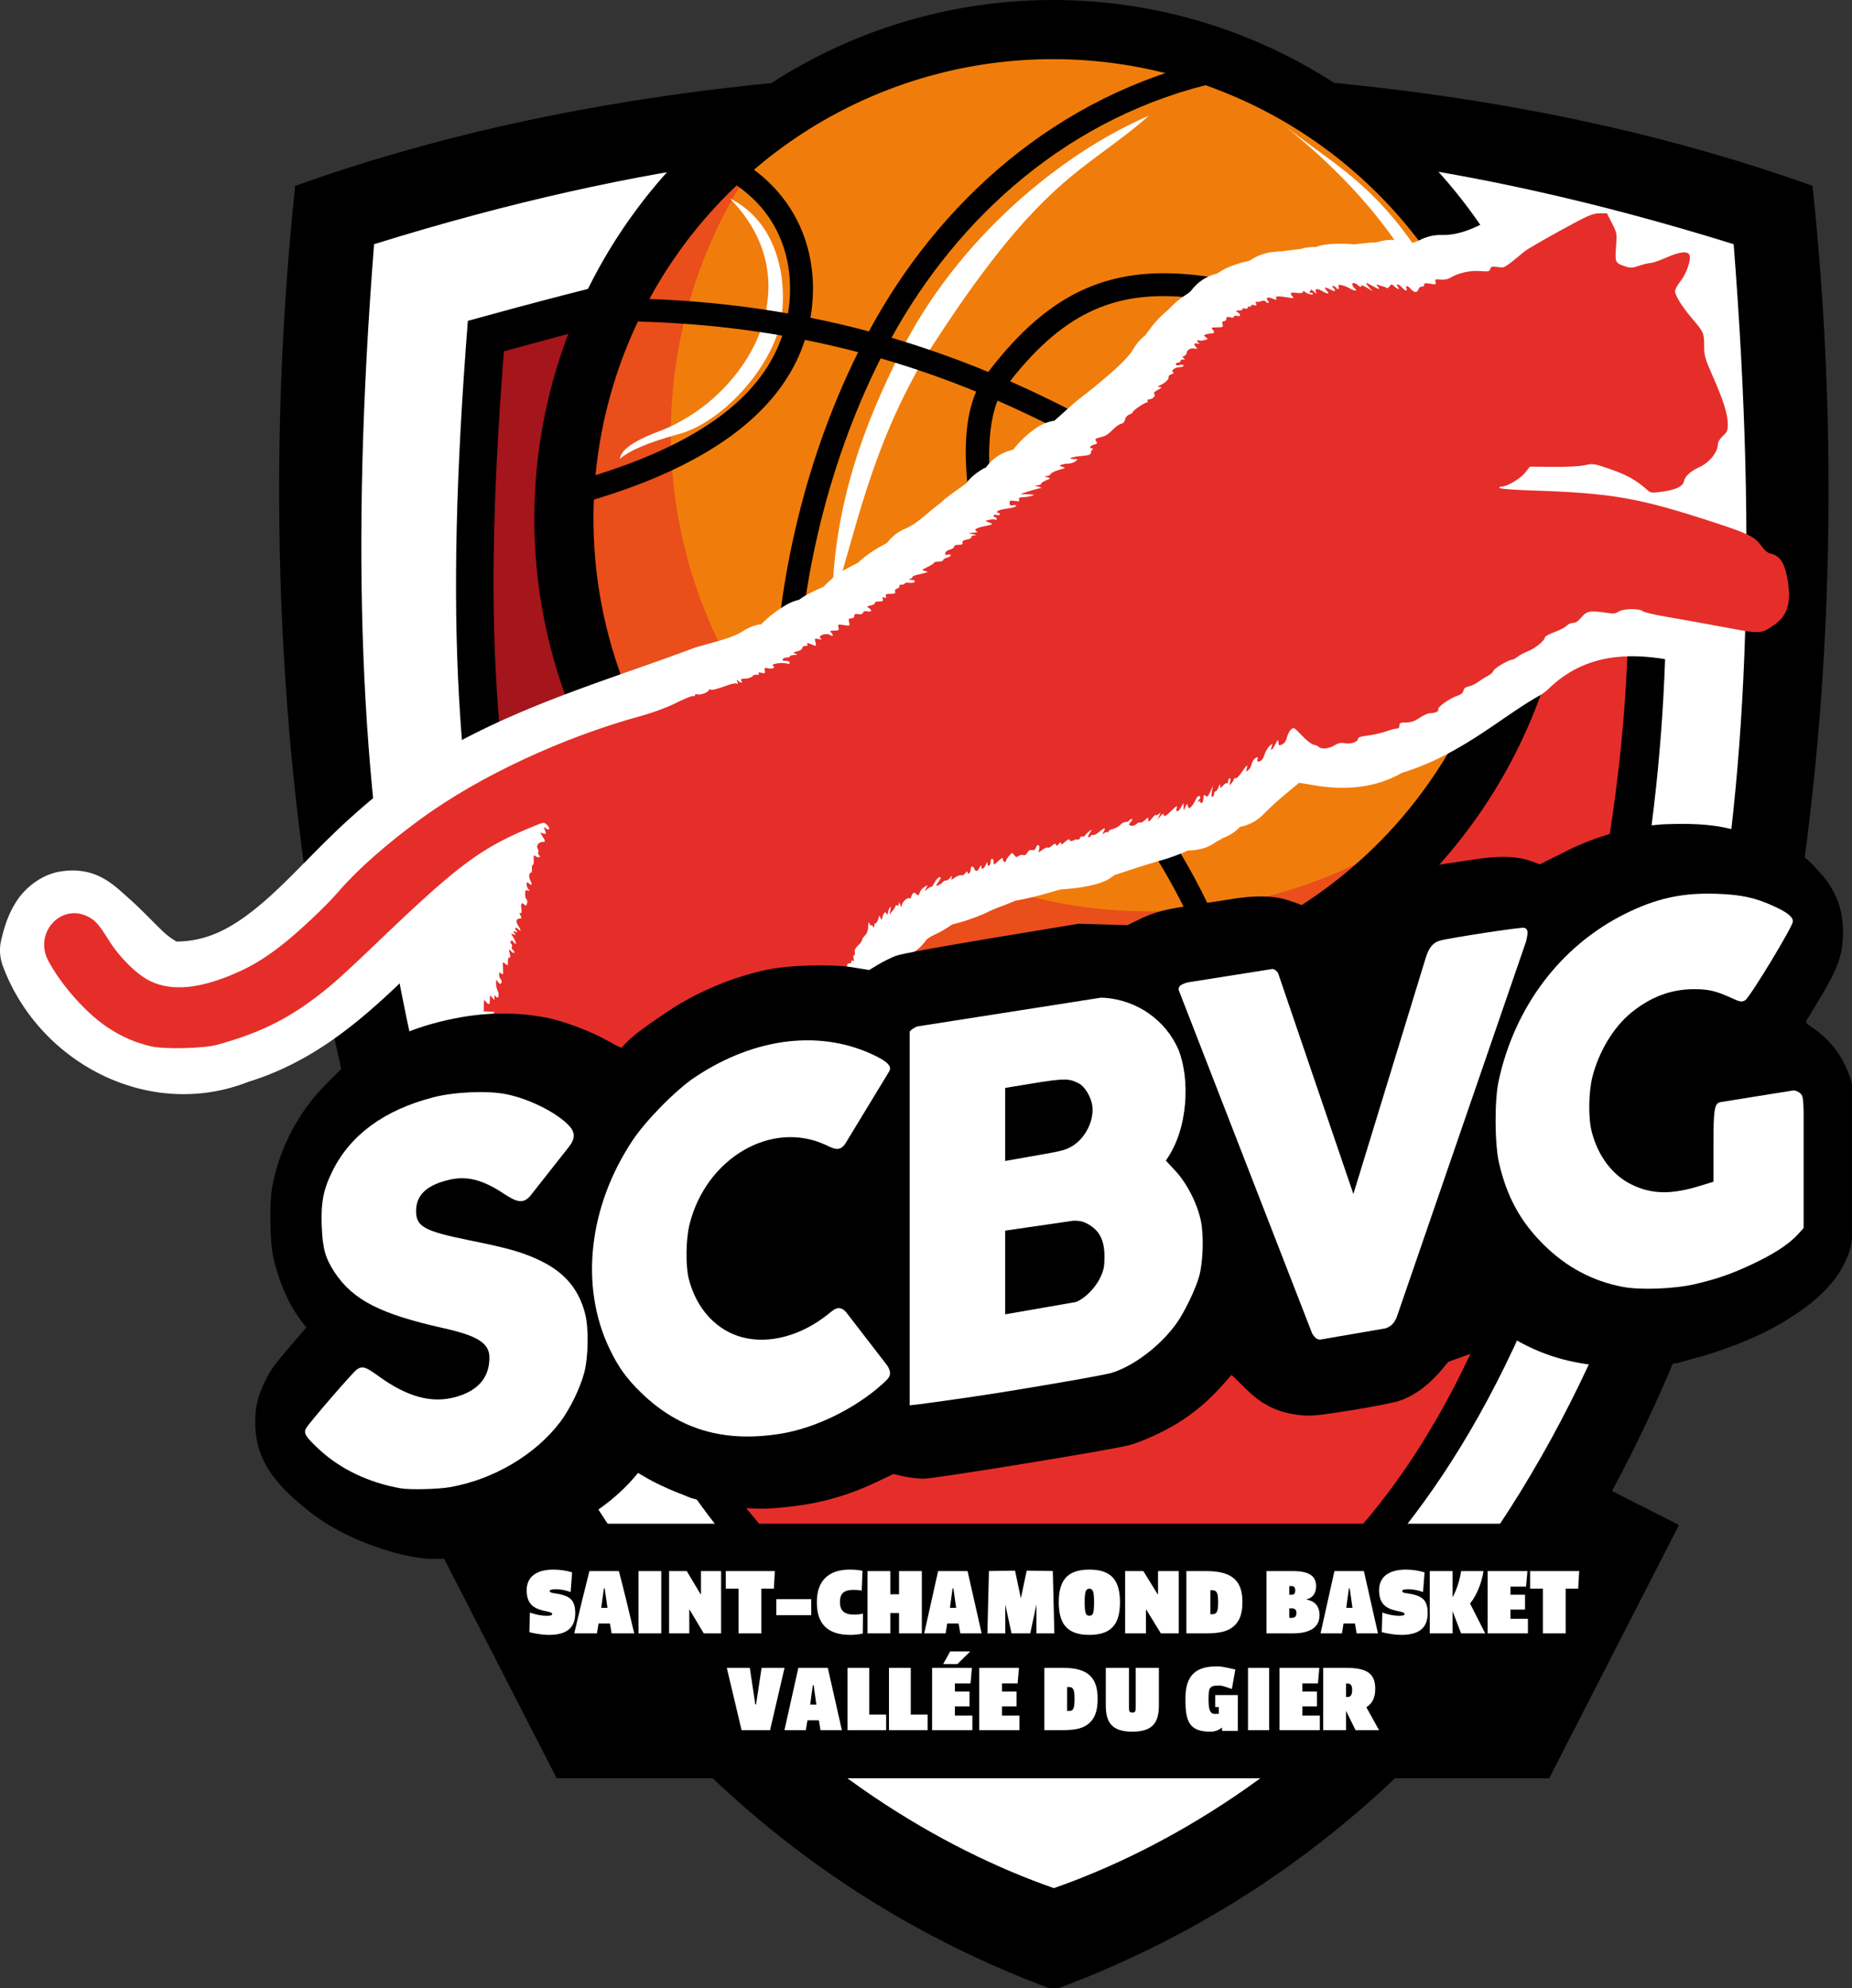 <?xml version="1.0" encoding="UTF-8" standalone="no"?> <svg xmlns:dc="http://purl.org/dc/elements/1.1/" xmlns:cc="http://creativecommons.org/ns#" xmlns:rdf="http://www.w3.org/1999/02/22-rdf-syntax-ns#" xmlns:svg="http://www.w3.org/2000/svg" xmlns="http://www.w3.org/2000/svg" xmlns:sodipodi="http://sodipodi.sourceforge.net/DTD/sodipodi-0.dtd" xmlns:inkscape="http://www.inkscape.org/namespaces/inkscape" width="745.375" height="800" viewBox="0 0 197.214 211.667" version="1.1" id="svg8" inkscape:version="1.0.1 (c497b03c, 2020-09-10)" sodipodi:docname="Logo Saint-Chamond Basket Vallée du Gier - 2017.svg"><rect x="0" y="0" width="197.214" height="211.667" fill="#333333" stroke="none"/><defs id="defs2"></defs><g inkscape:label="Calque 1" inkscape:groupmode="layer" id="layer1" transform="translate(488.998,626.245)"><g id="g1086" transform="matrix(1.024,0,0,1.024,-150.675,15.312)"><path id="path950" style="fill:#000000;stroke:none;stroke-width:0.079;stroke-linecap:butt;stroke-linejoin:miter;stroke-miterlimit:4;stroke-dasharray:none;stroke-opacity:1" d="m -220.801,-619.232 c -20.657,-0.045 -50.27,1.759 -78.898,12.04 -3.464,32.701 -1.084,62.153 3.052,83.572 11.646,60.307 41.376,91.304 75.846,103.99 34.47,-12.686 64.2,-43.682 75.846,-103.99 4.136,-21.419 6.515,-50.871 3.051,-83.572 -28.628,-10.281 -58.241,-12.085 -78.898,-12.04 z"></path><path id="path948" style="fill:#ffffff;stroke:none;stroke-width:0.079;stroke-linecap:butt;stroke-linejoin:miter;stroke-miterlimit:4;stroke-dasharray:none;stroke-opacity:1" d="m -220.801,-611.823 c -20.657,-0.045 -41.932,1.746 -70.693,10.691 -2.528,32.3 -1.351,56.094 2.785,77.513 11.646,60.307 44.589,85.256 67.908,93.406 23.319,-8.15 56.263,-33.099 67.909,-93.406 4.136,-21.419 5.313,-45.213 2.784,-77.513 -28.761,-8.945 -50.036,-10.736 -70.693,-10.691 z"></path><path id="path1070" style="fill:#e52e2a;fill-opacity:1;stroke:none;stroke-width:0.082;stroke-linecap:butt;stroke-linejoin:miter;stroke-miterlimit:4;stroke-dasharray:none;stroke-opacity:1" d="m -220.801,-601.051 c -21.332,-0.047 -30.329,0.682 -59.754,8.815 -2.611,33.355 -0.336,46.352 3.936,68.47 12.026,62.278 37.257,70.29 55.819,78.017 18.561,-7.726 43.793,-15.739 55.819,-78.017 4.271,-22.119 6.546,-35.115 3.936,-68.47 -29.425,-8.133 -38.423,-8.862 -59.755,-8.815 z"></path><path id="path1076" style="fill:#a4151c;fill-opacity:1;stroke:none;stroke-width:0.31;stroke-linecap:butt;stroke-linejoin:miter;stroke-miterlimit:4;stroke-dasharray:none;stroke-opacity:1" d="m 1829.314,107.385 c -80.623,-0.176 -114.632,2.58 -225.844,33.318 -9.868,126.067 -1.269,175.187 14.875,258.785 0.091,0.473 0.192,0.909 0.283,1.381 h 210.686 z" transform="matrix(0.265,0,0,0.265,-704.807,-629.463)"></path><path id="path952" style="fill:#000000;stroke:none;stroke-width:0.3;stroke-linecap:butt;stroke-linejoin:miter;stroke-miterlimit:4;stroke-dasharray:none;stroke-opacity:1" d="m 1829.314,100.67 c -78.072,-0.17 -125.146,6.539 -232.84,36.305 -9.555,122.078 -3.754,182.11 11.879,263.062 44.016,227.932 153.028,278.754 220.961,307.031 67.933,-28.278 176.945,-79.099 220.961,-307.031 15.633,-80.953 21.436,-140.984 11.881,-263.062 -107.694,-29.766 -154.769,-36.475 -232.842,-36.305 z m 0,16 c 78.072,-0.17 111.005,2.498 218.699,32.264 9.555,122.078 1.228,169.645 -14.404,250.598 -44.016,227.932 -136.362,257.26 -204.295,285.537 -67.933,-28.278 -160.277,-57.605 -204.293,-285.537 -15.633,-80.953 -23.96,-128.519 -14.404,-250.598 107.694,-29.766 140.625,-32.434 218.697,-32.264 z" transform="matrix(0.265,0,0,0.265,-704.807,-629.463)"></path></g><g id="g1566"><circle style="fill:#f07d0b;fill-opacity:1;stroke:none;stroke-width:0.099;stroke-linecap:round;stroke-linejoin:round;stroke-miterlimit:4;stroke-dasharray:none" id="circle1025" cx="-376.875" cy="-571.022" r="50.861"></circle><path id="circle1032" style="fill:#e94e1b;fill-opacity:1;stroke:none;stroke-width:0.099;stroke-linecap:round;stroke-linejoin:round;stroke-miterlimit:4;stroke-dasharray:none" d="m -405.301,-613.199 a 50.861,50.861 0 0 0 -22.435,42.176 50.861,50.861 0 0 0 50.861,50.861 50.861,50.861 0 0 0 38.601,-17.743 50.861,50.861 0 0 1 -28.426,8.686 50.861,50.861 0 0 1 -50.862,-50.861 50.861,50.861 0 0 1 12.261,-33.119 z"></path><g id="g1048" transform="matrix(1.024,0,0,1.024,39.131,15.312)"><path style="fill:#ffffff;stroke:none;stroke-width:0.079;stroke-linecap:butt;stroke-linejoin:miter;stroke-miterlimit:4;stroke-dasharray:none;stroke-opacity:1" d="m -439.846,-605.887 c 4.497,4.624 4.501,9.47 3.385,13.144 -1.315,4.327 -5.339,9.029 -10.783,11.074 -1.587,0.596 -3.954,1.65 -4.035,2.855 1.016,-0.902 3.08,-1.728 5.859,-2.504 4.673,-1.125 9.798,-6.882 10.815,-11.596 0.754,-3.497 0.213,-10.267 -5.239,-12.973 z" id="path1037" sodipodi:nodetypes="cssccsc"></path><path style="fill:#ffffff;stroke:none;stroke-width:0.079;stroke-linecap:butt;stroke-linejoin:miter;stroke-miterlimit:4;stroke-dasharray:none;stroke-opacity:1" d="m -396.284,-614.486 c -9.013,3.871 -19.913,12.72 -25.912,24.771 -3.336,6.7 -6.935,15.31 -7.019,26.209 2.575,-8.279 4.026,-16.136 9.406,-25.466 12.309,-19.451 16.797,-19.551 23.525,-25.513 z" id="path1039" sodipodi:nodetypes="csccc"></path><path style="fill:#ffffff;stroke:none;stroke-width:0.079;stroke-linecap:butt;stroke-linejoin:miter;stroke-miterlimit:4;stroke-dasharray:none;stroke-opacity:1" d="m -382.299,-613.539 c 17.012,13.564 18.036,25.892 22.86,38.693 0.34,-8.513 -4.367,-18.751 -8.755,-25.42 -4.876,-7.278 -8.835,-9.147 -14.105,-13.273 z" id="path1043" sodipodi:nodetypes="cccc"></path></g><path id="path1010" style="color:#000000;font-style:normal;font-variant:normal;font-weight:normal;font-stretch:normal;font-size:medium;line-height:normal;font-family:sans-serif;font-variant-ligatures:normal;font-variant-position:normal;font-variant-caps:normal;font-variant-numeric:normal;font-variant-alternates:normal;font-variant-east-asian:normal;font-feature-settings:normal;font-variation-settings:normal;text-indent:0;text-align:start;text-decoration:none;text-decoration-line:none;text-decoration-style:solid;text-decoration-color:#000000;letter-spacing:normal;word-spacing:normal;text-transform:none;writing-mode:lr-tb;direction:ltr;text-orientation:mixed;dominant-baseline:auto;baseline-shift:baseline;text-anchor:start;white-space:normal;shape-padding:0;shape-margin:0;inline-size:0;clip-rule:nonzero;display:inline;overflow:visible;visibility:visible;isolation:auto;mix-blend-mode:normal;color-interpolation:sRGB;color-interpolation-filters:linearRGB;solid-color:#000000;solid-opacity:1;vector-effect:none;fill:#000000;fill-opacity:1;fill-rule:nonzero;stroke:none;stroke-width:2.439;stroke-linecap:butt;stroke-linejoin:miter;stroke-miterlimit:4;stroke-dasharray:none;stroke-dashoffset:0;stroke-opacity:1;color-rendering:auto;image-rendering:auto;shape-rendering:auto;text-rendering:auto;enable-background:accumulate;stop-color:#000000" d="m -359.633,-619.917 c -16.93,3.744 -29.508,15.349 -36.84,28.954 -2.026,-0.543 -4.1,-1.029 -6.223,-1.456 0.469,-2.676 0.377,-5.693 -0.659,-8.604 -1.181,-3.322 -3.628,-6.48 -7.72,-8.646 l -1.14,2.157 c 3.591,1.902 5.569,4.512 6.563,7.305 0.867,2.437 0.955,5.033 0.559,7.334 -6.14,-1.082 -12.699,-1.66 -19.775,-1.61 l 0.018,2.439 c 6.854,-0.049 13.206,0.5 19.153,1.534 -1.888,5.574 -7.439,11.553 -22.903,15.73 l 0.636,2.355 c 16.171,-4.368 22.592,-11.134 24.684,-17.632 1.929,0.385 3.816,0.819 5.663,1.303 -5.962,12.031 -8.902,25.662 -8.966,37.956 -0.067,12.784 2.922,24.165 9.222,30.796 l 1.769,-1.681 c -5.59,-5.884 -8.615,-16.713 -8.55,-29.101 0.063,-12.058 3.006,-25.55 8.923,-37.309 3.524,1.019 6.906,2.209 10.169,3.543 -1.252,2.848 -1.371,6.892 -0.717,11.567 0.788,5.63 2.831,12.169 6.162,18.39 5.273,9.848 13.292,15.469 19.185,30.633 l 2.275,-0.884 c -6.088,-15.667 -14.352,-21.639 -19.31,-30.9 -3.191,-5.959 -5.152,-12.267 -5.895,-17.578 -0.617,-4.414 -0.293,-8.134 0.577,-10.267 19.683,8.582 35.151,22.28 52.223,34.31 l 1.405,-1.995 c -16.803,-11.841 -32.407,-25.623 -52.3,-34.38 3.019,-3.857 5.917,-6.253 8.977,-7.607 3.307,-1.463 6.866,-1.752 11.181,-1.194 8.629,1.115 20.106,5.727 36.99,10.578 l 0.672,-2.345 c -16.769,-4.818 -28.158,-9.465 -37.348,-10.653 -2.298,-0.297 -4.47,-0.37 -6.541,-0.16 -2.071,0.21 -4.042,0.705 -5.94,1.545 -3.658,1.618 -6.985,4.485 -10.306,8.845 -3.306,-1.366 -6.735,-2.588 -10.306,-3.641 7.085,-12.878 19.018,-23.726 34.962,-27.252 z"></path><path id="circle996" style="fill:#000000;fill-opacity:1;stroke:none;stroke-width:0.108;stroke-linecap:round;stroke-linejoin:round;stroke-miterlimit:4;stroke-dasharray:none" d="m -376.875,-626.245 a 55.222,55.222 0 0 0 -55.223,55.223 55.222,55.222 0 0 0 55.223,55.222 55.222,55.222 0 0 0 55.223,-55.222 55.222,55.222 0 0 0 -55.223,-55.223 z m 0,6.298 a 48.925,48.925 0 0 1 48.925,48.925 48.925,48.925 0 0 1 -48.925,48.925 48.925,48.925 0 0 1 -48.925,-48.925 48.925,48.925 0 0 1 48.925,-48.925 z"></path></g><g id="g967"><path id="path959" style="color:#000000;font-style:normal;font-variant:normal;font-weight:normal;font-stretch:normal;font-size:medium;line-height:normal;font-family:sans-serif;font-variant-ligatures:normal;font-variant-position:normal;font-variant-caps:normal;font-variant-numeric:normal;font-variant-alternates:normal;font-variant-east-asian:normal;font-feature-settings:normal;font-variation-settings:normal;text-indent:0;text-align:start;text-decoration:none;text-decoration-line:none;text-decoration-style:solid;text-decoration-color:#000000;letter-spacing:normal;word-spacing:normal;text-transform:none;writing-mode:lr-tb;direction:ltr;text-orientation:mixed;dominant-baseline:auto;baseline-shift:baseline;text-anchor:start;white-space:normal;shape-padding:0;shape-margin:0;inline-size:0;clip-rule:nonzero;display:inline;overflow:visible;visibility:visible;isolation:auto;mix-blend-mode:normal;color-interpolation:sRGB;color-interpolation-filters:linearRGB;solid-color:#000000;solid-opacity:1;vector-effect:none;fill:#ffffff;fill-opacity:1;fill-rule:nonzero;stroke:none;stroke-width:35.856;stroke-linecap:butt;stroke-linejoin:round;stroke-miterlimit:4;stroke-dasharray:none;stroke-dashoffset:0;stroke-opacity:1;color-rendering:auto;image-rendering:auto;shape-rendering:auto;text-rendering:auto;enable-background:accumulate;stop-color:#000000" d="m 606.932,83.492 c -1.099,0.668 -2.286,1.393 -3.332,2.012 -9.869,5.837 -16.758,9.061 -24.344,8.902 a 17.93,17.93 0 0 0 -8.258,1.822 c -2.047,1.002 -3.765,1.445 -4.682,1.625 a 17.93,17.93 0 0 0 -11.215,-0.998 c -3.6,0.846 -2.528,0.622 -3.607,0.574 -0.69,-0.03 -4.357,0.44 -7.365,0.756 -5.921,-0.592 -11.812,-0.175 -14.619,0.779 -0.815,0.277 -0.356,0.191 -0.543,0.287 a 17.93,17.93 0 0 0 -7.338,1.127 c 0.439,-0.181 0.867,-0.357 1.117,-0.451 -0.204,0.057 -0.409,0.119 -0.631,0.148 -1.27,0.166 -3.307,0.381 -5.643,0.719 -3.698,0.535 -8.107,-0.194 -14.338,3.947 -5.002,1.088 -9.333,2.776 -11.428,4.152 -1.663,1.093 -2.216,1.206 -2.018,1.111 a 17.93,17.93 0 0 0 -9.703,6.359 c -1.863,2.396 -3.895,2.066 -9.773,8.322 -4.169,3.323 -6.648,6.819 -8.104,8.807 -0.747,1.02 -1.108,1.405 -1.109,1.424 a 17.93,17.93 0 0 0 -4.473,5.143 c -2.464,4.258 -8.731,9.712 -18.824,17.877 -5.871,4.387 -9.695,8.228 -11.621,9.861 -1.972,1.672 -1.023,1.119 -2.148,1.352 a 17.93,17.93 0 0 0 -6.549,2.799 c -5.707,3.932 -8.66,8.064 -9.332,8.758 -0.008,0.008 -0.004,0.008 -0.012,0.016 -0.118,0.015 -0.272,0.044 -0.486,0.096 a 17.93,17.93 0 0 0 -10.301,6.928 c -0.74,0.414 -1.101,0.5 -1.959,1.053 -1.491,0.961 -3.228,2.068 -5.465,4.619 -0.132,0.15 -0.287,0.52 -0.426,0.689 -1.353,0.96 -2.342,1.655 -3.926,2.797 -1.372,0.989 -2.601,1.886 -3.727,2.752 -0.562,0.433 -0.737,0.438 -2.33,1.982 -0.03,0.03 -0.132,0.158 -0.166,0.189 -6.67,4.986 -9.293,8.351 -14.482,10.557 A 17.93,17.93 0 0 0 356.5,218.062 c -0.192,0.116 -0.048,0.03 -0.273,0.16 -2.478,1.425 -6.839,3.527 -11.529,7.928 -0.447,0.176 -2.124,1.058 -5.205,2.705 -2.411,1.289 -5.615,3.816 -8.705,7.004 -3.93,1.571 -7.222,3.348 -8.855,4.514 -0.897,0.64 -0.752,0.549 -0.84,0.613 a 17.93,17.93 0 0 0 -5.006,1.949 c -6.065,3.494 -9.598,7.265 -10.443,8.131 0.015,-0.138 0.41,-0.393 -0.811,-0.137 a 17.93,17.93 0 0 0 -5.92,2.404 c -4.555,2.892 -8.532,3.649 -19.027,6.664 a 17.93,17.93 0 0 0 -1.361,0.453 c -43.543,16.39 -95.013,29.532 -135.76,66.406 -14.341,12.53 -26.389,26.827 -38.424,36.836 -11.294,9.392 -21.218,14.524 -33.473,14.572 -0.87,-0.57 -2.848,-1.708 -5.088,-3.789 -3.989,-3.707 -8.797,-9.006 -14.482,-13.998 -5.686,-4.992 -12.894,-12.691 -27.262,-10.314 -7.184,1.188 -13.553,6.254 -16.979,11.299 -3.425,5.045 -5.159,10.225 -6.572,16.191 a 17.93,17.93 0 0 0 0.621,10.336 c 14.272,38.704 58.455,62.471 98.795,46.609 29.89,-9.238 50.448,-29.544 68.795,-47.328 7.577,-7.344 14.748,-13.739 22.006,-19.766 -0.343,0.496 -0.616,0.576 -1.604,3.787 a 17.93,17.93 0 0 0 -0.703,7.049 c -0.43,-4.31 -0.153,-0.644 -2.791,3.334 a 17.93,17.93 0 0 0 -2.676,6.617 17.93,17.93 0 0 0 -5.467,18.998 c -0.594,0.98 -1.139,2.042 -3.102,4.348 -5.34,6.275 -14.285,13.693 -21.037,24.887 -0.936,1.254 -1.725,2.526 -2.627,3.785 0.216,2.971 0.39,6.031 0.65,8.902 0.502,5.537 1.086,10.891 1.744,16.08 0.659,5.189 1.392,10.211 2.193,15.082 0.802,4.871 1.67,9.591 2.602,14.174 0.931,4.583 1.925,9.029 2.973,13.354 2.095,8.649 4.408,16.814 6.887,24.609 2.051,6.449 4.273,12.52 6.52,18.533 47.763,-33.55 104.71,-60.734 148.711,-110.133 14.485,-15.771 28.95,-33.427 38.621,-54.668 1.33,-0.851 1.883,-1.504 2.744,-2.24 a 17.93,17.93 0 0 0 7.961,-6.533 c -0.246,0.368 0.214,-0.288 1.863,-1.254 1.678,-0.982 3.775,-1.502 8.402,-4.797 a 17.93,17.93 0 0 0 0.031,-0.021 c 0.085,-0.019 0.138,-0.027 0.256,-0.055 1.927,-0.477 6.928,-1.729 13.211,-4.514 a 17.93,17.93 0 0 0 0.869,-0.416 c 2.915,-1.485 6.33,-2.492 11.078,-4.553 8.211,-1.392 14.897,-3.751 18.256,-4.529 3.013,-0.227 6.318,-0.455 10.256,-1.232 2.432,-0.48 4.865,-0.97 8.234,-2.48 0.857,-0.384 2.117,-1.433 3.17,-2.08 5.864,-1.932 11.994,-4.001 18.135,-5.725 l -0.553,0.117 c 2.743,-0.681 7.268,-2.165 12.076,-4.336 0.25,-0.008 0.59,0.083 0.826,0.066 6.453,-0.451 8.636,-2.443 10.299,-3.426 2.817,-1.664 3.645,-1.576 0.756,-0.967 a 17.93,17.93 0 0 0 8.811,-5.061 17.93,17.93 0 0 0 9.453,-5.082 c 5.029,-5.145 9.534,-8.618 14.262,-12.613 1.423,0.207 2.804,0.404 6.059,0.969 8.133,1.412 22.218,2.541 35.264,-4.984 23.857,-7.275 40.077,-22.554 55.234,-30.998 a 17.93,17.93 0 0 0 3.736,-2.775 c 14.41,-13.93 32.159,-15.34 53.307,-10.635 0.088,-1.496 0.246,-2.898 0.326,-4.406 0.59,-11.049 0.969,-22.449 1.127,-34.379 0.158,-11.93 0.095,-24.39 -0.201,-37.555 -0.296,-13.165 -0.826,-27.036 -1.6,-41.791 -0.774,-14.755 -1.792,-30.394 -3.066,-47.094 -14.362,-4.072 -27.713,-7.75 -40.244,-11.068 -8.869,-2.348 -16.886,-4.305 -25.002,-6.305 z" transform="matrix(0.265,0,0,0.265,-488.998,-626.245)"></path><path id="path962" style="fill:#e52e2a;fill-opacity:1;stroke:none;stroke-width:1.482" d="m 645.701,85.678 -3.076,0.033 c -2.73,0.034 -4.496,0.816 -15.662,6.941 -6.922,3.797 -13.331,7.518 -14.242,8.27 -8.551,7.055 -8.027,6.751 -10.9,6.357 -2.289,-0.314 -2.736,-0.197 -2.992,0.783 -0.266,1.015 -0.758,1.115 -4.162,0.842 -3.97,-0.319 -8.858,0.804 -11.945,2.742 -0.862,0.541 -2.422,0.819 -3.842,0.684 -2.11,-0.201 -2.35,-0.091 -2.025,0.93 0.333,1.048 0.127,1.116 -2.176,0.727 -1.966,-0.332 -2.503,-0.241 -2.369,0.398 0.096,0.46 -0.296,0.79 -0.885,0.744 -0.582,-0.045 -1.223,0.439 -1.426,1.076 -0.476,1.501 -1.654,1.473 -3.053,-0.072 -1.313,-1.451 -2.264,-1.618 -1.762,-0.309 0.507,1.321 -0.55,1.14 -1.789,-0.307 -0.58,-0.677 -1.367,-1.23 -1.75,-1.23 -0.488,0 -0.466,0.278 0.07,0.924 1.053,1.269 0.055,1.163 -1.393,-0.146 -1.116,-1.008 -1.223,-1.01 -1.955,-0.008 -0.426,0.583 -0.963,0.871 -1.193,0.641 -0.23,-0.23 -0.757,-0.476 -1.17,-0.547 -0.413,-0.07 -1.304,-0.344 -1.98,-0.609 -1.094,-0.429 -1.138,-0.367 -0.387,0.557 1.104,1.357 0.601,1.309 -2.074,-0.193 -2.931,-1.646 -3.274,-1.55 -1.492,0.416 l 1.492,1.646 -2.307,-1.389 c -1.494,-0.899 -2.309,-1.122 -2.309,-0.629 0,0.51 -0.37,0.427 -1.125,-0.256 -0.619,-0.56 -1.449,-1.02 -1.846,-1.02 -0.951,0 -0.652,1.338 0.51,2.285 1.322,1.077 -0.274,1.031 -2.021,-0.059 -0.749,-0.467 -2.159,-1.035 -3.133,-1.262 -1.442,-0.336 -1.702,-0.234 -1.404,0.543 0.402,1.048 -0.524,1.324 -1.133,0.338 -0.209,-0.339 -0.696,-0.615 -1.082,-0.615 -0.507,0 -0.497,0.206 0.035,0.738 1.288,1.288 0.799,1.682 -0.953,0.768 -2.365,-1.234 -3.002,-1.106 -1.693,0.34 1.295,1.432 0.652,1.561 -1.539,0.309 -2.132,-1.219 -3.301,-1.169 -2.807,0.119 0.368,0.959 0.306,0.957 -0.781,-0.025 -1.064,-0.963 -1.217,-0.972 -1.557,-0.088 -0.207,0.54 -0.124,0.823 0.188,0.631 0.311,-0.192 0.73,-0.082 0.932,0.244 0.488,0.79 -2.014,0.288 -3.113,-0.625 -0.615,-0.508 -0.857,-0.516 -0.857,-0.027 0,0.44 -0.878,0.576 -2.461,0.377 -2.544,-0.32 -3.021,0.1 -1.693,1.498 0.631,0.665 0.383,0.741 -1.385,0.426 -4.165,-0.743 -5.792,-0.669 -5.23,0.24 0.472,0.763 0.179,0.771 -1.742,0.041 -1.774,-0.674 -2.536,-0.195 -1.561,0.98 0.468,0.564 0.478,0.826 0.029,0.826 -0.36,0 -0.818,-0.268 -1.02,-0.594 -0.225,-0.364 -0.924,-0.377 -1.818,-0.037 -0.799,0.304 -1.666,0.361 -1.924,0.129 -0.258,-0.232 -0.287,0.081 -0.066,0.695 0.325,0.903 0.166,1.043 -0.826,0.729 -0.73,-0.232 -1.227,-0.111 -1.227,0.301 0,0.381 -0.275,0.524 -0.613,0.314 -0.339,-0.209 -0.617,-0.056 -0.617,0.342 0,0.421 -0.514,0.59 -1.23,0.402 -0.677,-0.177 -1.076,-0.071 -0.887,0.236 0.19,0.307 -0.434,0.565 -1.385,0.576 -1.471,0.015 -1.567,0.113 -0.65,0.646 1.477,0.86 1.362,1.97 -0.154,1.488 -0.715,-0.227 -1.23,-0.109 -1.23,0.279 0,0.406 -0.603,0.516 -1.537,0.281 -1.163,-0.292 -1.539,-0.147 -1.539,0.602 0,0.544 -0.434,0.992 -0.965,0.992 -0.684,0 -0.849,0.357 -0.572,1.23 0.349,1.099 0.11,1.23 -2.236,1.23 -2.042,0 -2.461,0.164 -1.887,0.738 1.073,1.073 0.905,1.723 -0.443,1.723 -0.649,0 -1.625,0.17 -2.17,0.379 -0.901,0.346 -0.899,0.45 0.045,1.141 0.932,0.681 0.87,0.803 -0.623,1.178 -0.915,0.229 -1.929,0.252 -2.252,0.053 -0.323,-0.2 -0.586,-0.092 -0.586,0.238 0,0.33 0.345,0.766 0.768,0.967 0.423,0.201 0.148,0.249 -0.613,0.107 -1.549,-0.288 -1.766,0.212 -0.617,1.43 0.63,0.667 0.483,0.763 -0.803,0.537 -1.555,-0.274 -3.043,0.685 -3.043,1.961 0,0.363 -0.439,0.83 -0.975,1.035 -0.785,0.301 -0.815,0.476 -0.154,0.895 0.629,0.398 0.569,0.522 -0.256,0.529 -0.592,0.004 -1.076,0.286 -1.076,0.625 0,0.338 -0.414,0.617 -0.922,0.617 -0.508,0 -0.922,0.304 -0.922,0.68 0,0.42 0.587,0.534 1.535,0.297 0.887,-0.223 1.539,-0.12 1.539,0.242 0,0.345 -0.71,0.625 -1.58,0.625 -1.857,0 -3.794,1.558 -2.568,2.064 0.454,0.188 0.192,0.488 -0.646,0.742 -0.775,0.235 -1.309,0.721 -1.189,1.08 0.272,0.815 -1.236,2.345 -3.25,3.301 -1.353,0.642 -1.387,0.737 -0.301,0.797 0.959,0.052 0.769,0.312 -0.859,1.18 -1.313,0.7 -1.827,1.275 -1.381,1.551 0.914,0.565 -0.619,2.207 -2.061,2.207 -0.552,0 -0.832,0.277 -0.623,0.615 0.209,0.338 0.113,0.615 -0.215,0.615 -0.889,0 -5.631,3.214 -5.631,3.816 0,0.286 -0.67,0.776 -1.49,1.088 -0.86,0.327 -1.576,1.162 -1.691,1.977 -0.118,0.828 -0.71,1.51 -1.432,1.646 -0.677,0.128 -1.974,0.961 -2.883,1.852 -2.647,2.594 -3.369,3.083 -5.217,3.525 -2.512,0.601 -2.811,0.87 -2.027,1.814 0.555,0.669 0.369,0.927 -0.895,1.244 -1.625,0.408 -2.215,1.49 -0.822,1.506 0.476,0.008 0.534,0.181 0.152,0.461 -0.338,0.249 -0.615,0.865 -0.615,1.373 0,0.687 -0.969,1.001 -3.795,1.23 -3.901,0.316 -6.098,1.232 -2.957,1.232 1.678,0 1.702,0.042 0.562,0.904 -0.657,0.497 -1.933,0.91 -2.836,0.922 -0.903,0.011 -2.148,0.213 -2.768,0.451 -0.988,0.38 -0.939,0.485 0.41,0.842 1.372,0.363 1.214,0.499 -1.461,1.254 -1.649,0.465 -3.132,1.195 -3.295,1.621 -0.164,0.426 -0.892,0.801 -1.617,0.836 -1.189,0.055 -1.167,0.103 0.203,0.484 1.516,0.423 1.514,0.425 -0.463,1.244 -1.089,0.451 -1.98,1.064 -1.98,1.361 0,0.297 -0.623,0.567 -1.385,0.602 -1.323,0.059 -1.315,0.082 0.154,0.527 l 1.539,0.465 -1.848,0.451 c -1.015,0.247 -2.953,0.816 -4.307,1.268 l -2.461,0.822 3.076,0.111 c 2.498,0.089 2.788,0.202 1.539,0.602 -0.846,0.271 -2.43,0.52 -3.52,0.555 -1.464,0.045 -1.89,0.293 -1.637,0.953 0.272,0.708 -0.086,0.822 -1.732,0.555 -1.753,-0.285 -2.078,-0.154 -2.078,0.842 0,0.916 0.332,1.117 1.498,0.895 0.906,-0.173 1.348,-0.041 1.117,0.332 -0.21,0.339 -1.821,0.785 -3.582,0.994 -1.761,0.209 -3.487,0.664 -3.834,1.012 -0.432,0.432 -0.397,0.631 0.107,0.631 0.406,0 0.738,0.295 0.738,0.656 0,0.377 -0.525,0.492 -1.23,0.268 -0.706,-0.224 -1.23,-0.111 -1.23,0.266 0,0.361 0.277,0.656 0.615,0.656 0.338,0 0.615,0.292 0.615,0.65 0,0.359 -0.265,0.49 -0.588,0.291 -0.323,-0.2 -1.36,-0.168 -2.307,0.07 l -1.721,0.434 1.693,0.691 c 1.633,0.669 1.563,0.719 -2,1.455 -3.538,0.731 -4.567,1.489 -2.922,2.152 0.423,0.171 -0.201,0.367 -1.385,0.434 l -2.152,0.121 1.844,0.469 c 1.547,0.394 1.617,0.482 0.426,0.543 -0.781,0.04 -1.259,0.337 -1.061,0.658 0.199,0.321 -0.595,0.763 -1.766,0.982 -1.48,0.278 -2.027,0.662 -1.797,1.262 0.24,0.626 -0.195,0.863 -1.582,0.863 -1.115,0 -1.848,0.292 -1.758,0.703 0.085,0.387 -0.699,0.936 -1.742,1.221 -1.067,0.291 -1.896,0.93 -1.896,1.459 0,0.632 0.367,0.823 1.125,0.582 0.62,-0.197 1.129,-0.092 1.129,0.232 0,0.325 -0.693,0.764 -1.539,0.977 -0.846,0.212 -1.535,0.658 -1.535,0.99 0,0.332 -0.832,0.602 -1.848,0.602 -1.015,0 -1.85,0.209 -1.854,0.463 -0.004,0.254 -1.151,1.01 -2.549,1.68 -2.373,1.137 -2.443,1.243 -1.068,1.584 1.37,0.34 1.385,0.39 0.24,0.734 -0.677,0.204 -2.129,0.552 -3.229,0.773 -1.1,0.221 -2.002,0.635 -2.002,0.922 0,0.287 -0.484,0.648 -1.076,0.803 -0.648,0.169 -0.388,0.312 0.652,0.355 1.084,0.045 1.572,0.323 1.311,0.746 -0.229,0.371 -1.214,0.557 -2.189,0.414 -0.975,-0.143 -1.771,-0.03 -1.771,0.248 0,0.28 -0.571,0.508 -1.268,0.508 -0.697,0 -1.108,0.256 -0.914,0.57 0.194,0.314 -0.191,0.744 -0.855,0.955 -0.733,0.232 -1.073,0.735 -0.865,1.275 0.259,0.676 -0.191,0.891 -1.859,0.891 -1.71,0 -2.119,0.207 -1.842,0.93 0.256,0.667 0.074,0.822 -0.643,0.547 -0.736,-0.282 -0.9,-0.122 -0.619,0.609 0.3,0.783 -0.026,0.992 -1.566,0.992 -1.071,0 -1.79,0.253 -1.598,0.564 0.192,0.311 -0.53,0.758 -1.605,0.994 -1.615,0.355 -1.776,0.529 -0.928,1.004 1.532,0.858 1.237,1.819 -0.43,1.4 -0.965,-0.242 -1.571,-0.063 -1.799,0.529 -0.224,0.585 -0.89,0.788 -1.928,0.59 -1.176,-0.225 -1.588,-0.048 -1.588,0.689 0,0.588 -0.508,0.994 -1.242,0.994 -1.022,0 -1.171,0.276 -0.85,1.557 0.381,1.517 0.326,1.549 -2.104,1.16 -2.321,-0.371 -2.469,-0.308 -2.152,0.904 0.296,1.134 0.074,1.303 -1.701,1.303 -1.587,0 -1.877,0.164 -1.303,0.738 1.158,1.158 0.866,1.813 -0.445,0.994 -1.574,-0.983 -5.173,0.411 -3.707,1.436 0.655,0.458 0.439,0.524 -0.816,0.25 -1.602,-0.35 -1.681,-0.271 -1.291,1.281 0.345,1.377 0.243,1.586 -0.602,1.246 -0.558,-0.225 -1.476,-0.594 -2.039,-0.82 -0.692,-0.279 -0.879,-0.178 -0.578,0.309 0.285,0.46 -0.011,0.719 -0.822,0.719 -0.697,0 -1.266,0.392 -1.266,0.873 0,0.485 -0.891,1.072 -2,1.318 -1.748,0.388 -1.845,0.506 -0.77,0.93 1.069,0.421 1.009,0.489 -0.461,0.527 -0.931,0.023 -1.691,0.274 -1.691,0.555 0,0.281 -0.595,0.488 -1.322,0.461 -0.727,-0.026 -1.444,0.299 -1.592,0.723 -0.171,0.493 0.227,0.715 1.102,0.615 0.753,-0.086 1.496,0.203 1.65,0.641 0.205,0.58 -0.154,0.685 -1.32,0.393 -2.053,-0.515 -6.435,0.254 -5.332,0.936 1.194,0.738 -0.312,1.456 -2.107,1.006 -1.242,-0.312 -1.43,-0.17 -1.219,0.926 0.215,1.115 0.031,1.241 -1.318,0.902 -1.088,-0.273 -1.433,-0.181 -1.133,0.305 0.278,0.448 0.022,0.614 -0.719,0.463 -0.632,-0.129 -1.448,0.156 -1.812,0.633 -0.364,0.477 -1.656,0.902 -2.869,0.945 -1.69,0.06 -2.056,0.259 -1.568,0.848 0.83,1.002 -0.264,1.002 -1.273,0 -0.622,-0.617 -0.686,-0.536 -0.326,0.408 0.3,0.789 0.225,1.039 -0.23,0.758 -0.374,-0.231 -1.736,-0.039 -3.027,0.426 -5.042,1.817 -6.98,2.315 -7.574,1.947 -0.341,-0.211 -0.619,-0.122 -0.619,0.195 0,0.837 -3.505,2.16 -4.604,1.738 -0.514,-0.197 -0.936,-0.067 -0.936,0.289 0,0.357 -0.345,0.526 -0.768,0.377 -0.423,-0.149 -3.514,1.099 -6.869,2.773 -3.679,1.836 -9.174,3.885 -13.844,5.16 -31.699,8.659 -65.197,24.279 -88.504,41.27 -13.937,10.16 -25.625,20.467 -33.24,29.312 -5.447,6.327 -17.086,17.207 -24.014,22.447 -6.556,4.959 -11.275,7.754 -17.926,10.621 -14.027,6.047 -25.127,7.046 -33.596,3.023 -5.345,-2.539 -12.282,-9.302 -16.625,-16.209 -4.201,-6.68 -5.573,-8.255 -8.492,-9.744 -10.938,-5.58 -21.947,6.558 -16.033,17.68 5.191,9.763 15.15,20.988 23.684,26.695 5.723,3.828 11.476,6.333 17.801,7.744 h 0.002 c 5.267,1.175 20.896,0.81 26.15,-0.611 19.213,-5.198 32.011,-11.995 47.373,-25.158 2.71,-2.322 10.464,-9.536 17.232,-16.031 32.696,-31.378 41.798,-38.128 63.041,-46.754 3.964,-1.61 3.976,-1.612 5.195,-0.393 1.388,1.388 0.904,2.468 -0.561,1.252 -0.847,-0.703 -0.884,-0.601 -0.322,0.877 0.591,1.554 0.542,1.642 -0.717,1.242 -1.328,-0.421 -1.335,-0.398 -0.309,1.168 1.291,1.971 1.302,2.256 0.08,2.256 -1.599,0 -2.678,1.467 -1.986,2.703 0.333,0.594 0.442,1.242 0.244,1.439 -0.198,0.197 -0.051,0.729 0.326,1.184 0.519,0.625 0.473,0.826 -0.189,0.826 -0.481,0 -1.157,-0.282 -1.502,-0.627 -0.426,-0.426 -0.573,0.066 -0.457,1.537 0.094,1.191 -0.069,2.166 -0.363,2.166 -0.294,0 -0.46,0.693 -0.367,1.539 0.093,0.846 -0.041,1.539 -0.297,1.539 -0.944,0 -1.09,1.739 -0.277,3.307 0.875,1.687 0.455,2.143 -0.811,0.877 -1.04,-1.04 -1.01,1.429 0.031,2.551 0.628,0.676 0.57,0.759 -0.309,0.449 -0.866,-0.305 -1.076,-0.025 -1.076,1.414 0,0.985 0.252,1.943 0.559,2.133 0.307,0.19 0.405,0.916 0.223,1.615 -0.235,0.9 -0.524,1.08 -0.988,0.615 -1.178,-1.178 -1.588,-0.694 -1.303,1.535 0.191,1.495 0.064,2.055 -0.398,1.77 -0.479,-0.295 -0.472,-0.034 0.019,0.887 0.565,1.056 0.526,1.305 -0.209,1.305 -1.467,0 -1.775,1.175 -0.727,2.775 1.152,1.757 1.288,2.704 0.238,1.654 -1.129,-1.129 -1.988,-0.877 -1.029,0.301 0.746,0.917 0.708,0.986 -0.32,0.6 -0.995,-0.373 -1.048,-0.298 -0.373,0.516 0.675,0.813 0.621,0.887 -0.373,0.506 -1.121,-0.43 -1.125,-0.39 -0.088,1.193 1.254,1.914 1.471,3.693 0.246,2.018 -0.535,-0.732 -0.975,-0.899 -1.24,-0.469 -0.226,0.366 -0.144,0.834 0.186,1.037 0.329,0.203 0.454,0.748 0.277,1.211 -0.178,0.463 -0.027,1.023 0.334,1.246 0.361,0.223 0.658,0.709 0.658,1.08 0,0.371 -0.546,0.182 -1.211,-0.42 -1.185,-1.072 -1.198,-1.054 -0.654,0.84 0.344,1.194 0.335,1.798 -0.019,1.578 -0.533,-0.329 -0.819,0.717 -0.734,2.678 0.026,0.595 -0.254,0.547 -1.057,-0.18 -1.032,-0.934 -1.082,-0.832 -0.902,1.85 0.161,2.404 0.056,2.722 -0.691,2.102 -0.713,-0.592 -0.881,-0.504 -0.881,0.453 0,0.651 0.307,1.49 0.684,1.867 0.377,0.376 0.474,1.026 0.215,1.445 -0.351,0.568 -0.683,0.474 -1.301,-0.371 -0.769,-1.051 -0.828,-1.009 -0.828,0.564 0,0.933 0.298,2.253 0.662,2.934 0.84,1.569 0.202,3.758 -0.686,2.354 -0.466,-0.737 -0.58,-0.675 -0.604,0.326 -0.03,1.213 -0.04,1.214 -0.932,0.035 -0.855,-1.131 -0.902,-1.091 -0.902,0.768 0,2.219 -0.419,2.452 -1.605,0.889 -0.722,-0.952 -0.822,-0.784 -0.838,1.445 l -0.019,2.521 4.262,0.174 c -5.361,9.451 -11.484,18.016 -17.986,24.951 -9.314,9.935 -18.468,22.477 -27.123,36.887 0.548,4.074 1.106,8.123 1.744,11.998 0.802,4.871 1.67,9.591 2.602,14.174 0.931,4.583 1.925,9.029 2.973,13.354 2.095,8.649 4.408,16.814 6.887,24.609 0.074,0.234 0.161,0.44 0.236,0.674 14.183,-10.016 30.045,-20.348 48.854,-31.539 33.284,-19.804 67.258,-46.172 90.346,-70.117 13.149,-13.638 28.245,-32.728 32.807,-41.486 l 0.562,-2.867 c 1.189,-0.091 1.506,-0.304 1.506,-0.688 0,-0.523 0.298,-0.747 0.682,-0.51 0.458,0.283 0.545,-0.008 0.266,-0.887 -0.229,-0.722 -0.146,-1.309 0.186,-1.309 0.33,0 0.458,-0.539 0.285,-1.199 -0.204,-0.782 0.244,-1.718 1.287,-2.686 0.881,-0.817 1.602,-1.799 1.602,-2.184 0,-0.384 0.556,-1.251 1.232,-1.928 0.769,-0.769 1.246,-2.095 1.273,-3.537 0.034,-1.851 0.148,-2.065 0.572,-1.078 0.291,0.677 0.553,0.954 0.58,0.615 0.03,-0.338 0.323,-0.199 0.65,0.309 0.51,0.789 0.598,0.766 0.605,-0.154 0.004,-0.592 0.281,-1.078 0.613,-1.078 0.332,0 0.791,-0.75 1.021,-1.668 0.376,-1.5 0.466,-1.548 0.865,-0.463 0.399,1.083 0.492,1.035 0.891,-0.482 0.472,-1.794 1.234,-2.198 1.748,-0.924 0.171,0.423 0.338,0.216 0.369,-0.461 0.03,-0.677 0.354,-1.647 0.715,-2.154 0.5,-0.703 0.566,-0.483 0.281,0.924 l -0.373,1.846 1.232,-1.539 c 0.678,-0.846 1.238,-1.763 1.246,-2.037 0.008,-0.274 0.292,-0.324 0.631,-0.115 0.338,0.209 0.641,-0.122 0.676,-0.734 0.043,-0.788 0.206,-0.664 0.555,0.426 0.328,1.026 0.51,1.181 0.551,0.463 0.078,-1.371 2.064,-3.386 3.023,-3.066 0.402,0.134 0.736,0.015 0.74,-0.268 0.004,-0.282 0.261,-0.911 0.568,-1.396 0.471,-0.745 0.717,-0.753 1.561,-0.053 0.865,0.718 1.047,0.656 1.342,-0.471 0.187,-0.717 1.024,-1.751 1.859,-2.299 1.499,-0.982 1.509,-0.978 0.77,0.432 -0.729,1.389 -0.716,1.398 0.467,0.35 0.669,-0.593 1.343,-0.949 1.5,-0.793 0.156,0.156 0.801,-0.673 1.432,-1.844 0.631,-1.171 1.536,-2.129 2.014,-2.129 0.648,0 0.538,0.464 -0.441,1.84 -1.174,1.649 -1.196,1.802 -0.197,1.453 0.614,-0.214 1.43,-0.775 1.814,-1.248 0.385,-0.473 0.989,-0.781 1.342,-0.684 0.353,0.097 1.099,-0.376 1.658,-1.053 0.891,-1.079 0.972,-1.095 0.662,-0.117 -0.333,1.05 -0.255,1.046 1.334,-0.066 0.928,-0.65 2.052,-1.053 2.496,-0.896 0.445,0.156 1.196,-0.23 1.672,-0.857 0.551,-0.727 0.873,-0.847 0.885,-0.334 0.03,1.29 1.25,0.168 1.25,-1.15 0,-1.412 0.947,-1.591 1.453,-0.273 0.507,1.321 1.331,1.142 2.104,-0.459 0.555,-1.151 0.674,-1.196 0.709,-0.271 0.051,1.376 1.169,0.771 1.893,-1.023 0.446,-1.106 0.541,-1.14 0.572,-0.209 0.052,1.489 1.268,0.682 1.268,-0.842 0,-0.657 0.279,-1.191 0.617,-1.191 0.338,0 0.613,0.604 0.613,1.344 0,1.29 0.078,1.274 1.848,-0.422 1.443,-1.383 1.846,-1.542 1.846,-0.73 0,0.987 1.209,1.543 1.252,0.576 0.011,-0.254 0.572,-1.126 1.248,-1.938 1.182,-1.419 1.261,-1.433 2.066,-0.332 0.679,0.928 1.009,1.002 1.748,0.389 0.501,-0.418 1.341,-0.592 1.865,-0.391 0.6,0.23 1.22,-0.131 1.67,-0.971 0.47,-0.878 1.112,-1.23 1.871,-1.031 0.766,0.2 1.282,-0.094 1.527,-0.867 0.545,-1.719 1.711,-1.422 1.373,0.35 l -0.291,1.518 1.672,-1.191 c 0.92,-0.655 1.847,-1.014 2.061,-0.801 0.214,0.214 0.985,-0.142 1.713,-0.789 0.993,-0.881 1.392,-0.976 1.602,-0.375 0.207,0.592 0.502,0.514 1.123,-0.305 0.624,-0.823 0.846,-0.885 0.861,-0.234 0.015,0.609 0.514,0.422 1.643,-0.615 1.103,-1.014 1.709,-1.246 1.895,-0.727 0.2,0.56 0.593,0.593 1.467,0.125 0.657,-0.351 1.435,-0.489 1.73,-0.307 0.296,0.183 0.704,-0.098 0.906,-0.625 0.202,-0.527 0.631,-0.797 0.951,-0.6 0.32,0.198 0.805,0.008 1.08,-0.424 0.274,-0.43 1.048,-1.197 1.719,-1.705 1.201,-0.908 1.204,-0.894 0.141,0.771 -0.594,0.931 -0.813,1.691 -0.486,1.691 0.326,0 0.766,-0.281 0.979,-0.625 0.212,-0.344 0.622,-0.481 0.908,-0.305 0.286,0.177 1.345,-0.372 2.354,-1.221 2.269,-1.909 2.844,-1.958 1.885,-0.158 -0.643,1.207 -0.62,1.287 0.188,0.621 0.51,-0.42 1.107,-0.582 1.33,-0.359 0.223,0.223 0.406,0.104 0.406,-0.264 0,-0.368 0.801,-0.845 1.781,-1.061 0.98,-0.215 2.27,-0.928 2.865,-1.586 0.595,-0.658 1.577,-1.197 2.182,-1.197 0.604,0 1.27,-0.275 1.479,-0.613 0.209,-0.338 0.684,-0.617 1.055,-0.617 0.371,0 0.203,0.519 -0.371,1.154 -0.981,1.082 -0.982,1.179 -0.008,1.553 0.6,0.231 1.521,-0.038 2.184,-0.637 0.63,-0.57 1.332,-0.852 1.559,-0.625 0.227,0.227 1.053,-0.193 1.84,-0.932 1.356,-1.274 1.432,-1.283 1.436,-0.16 0.003,0.99 0.248,0.881 1.514,-0.662 0.832,-1.015 1.526,-1.604 1.537,-1.309 0.011,0.296 0.482,0.16 1.045,-0.305 0.933,-0.77 0.958,-0.711 0.273,0.691 l -0.752,1.539 1.219,-1.395 c 0.994,-1.138 1.256,-1.216 1.42,-0.424 0.148,0.715 0.91,0.27 2.895,-1.684 2.087,-2.054 2.597,-2.338 2.266,-1.266 -0.608,1.966 0.649,1.745 1.764,-0.309 l 0.918,-1.693 0.065,1.539 0.065,1.539 0.67,-1.539 c 0.552,-1.268 0.714,-1.348 0.928,-0.461 0.142,0.592 0.416,1.078 0.607,1.078 0.519,0 1.985,-1.964 2.645,-3.541 0.319,-0.761 0.862,-1.383 1.209,-1.383 0.856,0 0.794,0.81 -0.139,1.814 -0.615,0.663 -0.615,0.74 0,0.393 0.423,-0.239 0.768,-0.124 0.768,0.254 0,0.378 0.279,0.516 0.617,0.307 0.339,-0.209 0.613,-1.09 0.613,-1.957 0,-1.273 0.167,-1.439 0.854,-0.869 0.683,0.567 1.051,0.248 1.865,-1.617 l 1.012,-2.324 -0.363,2.367 c -0.247,1.597 -0.154,2.236 0.287,1.963 0.36,-0.223 0.654,-0.801 0.654,-1.289 0,-0.488 0.254,-0.887 0.564,-0.887 0.31,0 0.844,-0.763 1.184,-1.693 0.45,-1.233 0.631,-1.373 0.666,-0.52 0.046,1.104 0.111,1.096 1.186,-0.143 0.627,-0.722 1.32,-1.134 1.539,-0.914 0.219,0.22 0.398,-0.046 0.398,-0.59 0,-0.544 0.289,-1.167 0.641,-1.385 0.415,-0.257 0.509,0.213 0.266,1.346 -0.357,1.665 -0.332,1.691 0.59,0.551 0.531,-0.657 0.965,-1.435 0.965,-1.729 0,-0.294 0.261,-0.374 0.578,-0.178 0.317,0.196 1.438,-0.894 2.49,-2.424 2.158,-3.137 2.51,-3.384 1.998,-1.398 -0.312,1.212 -0.232,1.285 0.635,0.574 0.544,-0.446 1.154,-1.562 1.355,-2.479 0.201,-0.917 0.88,-1.992 1.51,-2.385 0.981,-0.613 1.102,-0.548 0.844,0.439 -0.236,0.901 -0.039,1.083 0.906,0.836 0.74,-0.194 1.479,-1.213 1.902,-2.627 0.381,-1.271 1.285,-2.841 2.01,-3.488 1.308,-1.168 1.316,-1.167 0.889,0.207 -0.662,2.128 0.098,1.643 1.453,-0.924 1.005,-1.903 1.225,-2.064 1.248,-0.922 0.03,1.555 0.238,1.644 1.861,0.775 0.627,-0.336 1.334,-1.513 1.57,-2.615 0.236,-1.103 0.951,-2.501 1.59,-3.107 1.124,-1.068 1.266,-0.995 4.391,2.328 1.775,1.888 3.898,3.554 4.719,3.703 0.821,0.149 1.776,0.554 2.123,0.9 1.028,1.029 4.094,0.72 6.283,-0.633 1.557,-0.963 2.575,-1.164 4.273,-0.846 2.379,0.446 5.211,-0.593 5.211,-1.914 0,-0.45 1.501,-0.909 3.842,-1.174 2.113,-0.239 5.358,-0.969 7.209,-1.619 1.851,-0.651 3.859,-1.184 4.463,-1.184 0.688,0 1.098,-0.46 1.098,-1.23 0,-1.042 0.412,-1.23 2.678,-1.23 1.954,0 3.404,-0.494 5.381,-1.834 1.489,-1.009 3.265,-1.842 3.941,-1.854 2.304,-0.038 3.918,-0.728 3.605,-1.543 -0.369,-0.961 4.343,-4.341 7.631,-5.475 1.529,-0.527 2.361,-1.226 2.488,-2.08 0.13,-0.876 0.817,-1.422 2.15,-1.715 1.076,-0.236 2.788,-1.051 3.807,-1.812 1.019,-0.761 2.733,-1.829 3.809,-2.373 1.076,-0.544 2.115,-1.49 2.309,-2.1 0.326,-1.026 6.136,-4.441 7.557,-4.441 0.344,0 1.307,-0.538 2.143,-1.195 0.835,-0.657 2.742,-1.665 4.236,-2.242 2.848,-1.1 6.717,-4.284 6.717,-5.527 0,-0.4 1.731,-1.352 3.846,-2.115 2.115,-0.763 4.307,-1.905 4.869,-2.537 0.562,-0.632 1.717,-1.148 2.568,-1.148 1.039,0 2.17,-0.754 3.438,-2.291 2.075,-2.517 3.574,-2.771 10.291,-1.734 2.509,0.387 3.466,0.281 4.598,-0.512 1.783,-1.249 8.314,-1.37 9.723,-0.18 0.534,0.451 4.709,1.445 9.277,2.209 4.569,0.764 14.759,2.596 22.646,4.072 15.898,2.976 15.383,2.995 20.877,-0.777 5.64,-3.872 7.103,-9.396 5.141,-19.416 -1.158,-5.909 -3.086,-8.531 -6.846,-9.309 -0.932,-0.193 -2.342,-1.432 -3.508,-3.086 -2.48,-3.518 -5.138,-4.849 -18.312,-9.16 -31.134,-10.188 -41.514,-12.003 -74.76,-13.064 -6.26,-0.2 -11.645,-0.622 -11.967,-0.938 -0.365,-0.359 -0.122,-0.574 0.648,-0.574 2.241,0 7.569,-3.134 9.523,-5.602 l 1.924,-2.43 9.318,0.098 c 5.528,0.057 10.697,-0.213 12.705,-0.664 3.21,-0.721 3.687,-0.659 9.229,1.213 7.606,2.569 11.352,4.643 16.26,9.008 1.064,0.946 1.698,0.98 6.152,0.332 5.172,-0.752 7.878,-2.12 8.258,-4.176 0.348,-1.882 2.641,-3.999 5.939,-5.488 4.322,-1.951 7.691,-6.122 7.691,-9.523 0,-0.713 0.898,-2.118 1.998,-3.123 1.783,-1.629 1.994,-2.177 1.959,-5.043 -0.049,-3.879 -1.795,-9.326 -6.195,-19.328 -3.009,-6.839 -3.301,-7.901 -3.301,-12.016 0,-4.963 -0.164,-5.326 -4.953,-10.939 -3.82,-4.477 -6.736,-9.153 -6.736,-10.801 0,-0.732 0.974,-2.549 2.164,-4.035 2.361,-2.947 4.305,-8.43 3.684,-10.389 -0.597,-1.881 -3.794,-1.568 -9.457,0.922 -2.694,1.184 -5.543,2.16 -6.334,2.172 -0.791,0.011 -2.824,0.498 -4.516,1.082 -2.654,0.916 -3.411,0.953 -5.504,0.266 -4.11,-1.35 -4.209,-1.564 -3.75,-7.803 0.401,-5.45 0.368,-5.645 -1.629,-9.562 z" transform="matrix(0.265,0,0,0.265,-488.998,-626.245)"></path></g><g id="g3719" transform="matrix(1.024,0,0,1.024,11.956,15.312)"><path style="fill:#000000;stroke:none;stroke-width:0.265px;stroke-linecap:butt;stroke-linejoin:miter;stroke-opacity:1" d="m -331.83,-487.368 -6.762,2.431 -1.048,1.239 c -1.373,1.468 -2.592,2.313 -4.076,2.826 -0.509,0.176 -2.713,0.609 -4.898,0.963 -3.193,0.517 -4.197,0.624 -5.115,0.544 -2.521,-0.22 -4.215,-1.03 -6.064,-2.899 -0.73,-0.738 -1.347,-1.319 -1.37,-1.291 -1.897,2.215 -3.11,3.336 -4.995,4.617 -1.499,1.019 -4.043,2.232 -5.577,2.659 -1.675,0.467 -20.26,3.5 -21.446,3.5 -0.537,0 -1.46,-0.11 -2.049,-0.244 l -1.072,-0.244 -1.661,0.787 c -2.147,1.017 -3.948,1.64 -6.202,2.144 -1.478,0.33 -3.841,0.606 -5.421,0.669 -2.63,0.049 -5.438,-0.404 -7.802,-1.12 l -1.628,-0.654 c -0.895,-0.36 -2.129,-0.943 -2.74,-1.296 l -1.112,-0.641 c -4.558,5.665 -13.315,9.179 -21.925,8.916 -2.647,-0.193 -6.429,-1.446 -9.098,-2.867 -1.747,-0.93 -3.063,-1.871 -4.805,-3.434 -2.777,-2.494 -3.977,-4.875 -3.977,-7.895 0,-1.594 0.251,-2.646 1.004,-4.211 0.61,-1.267 0.934,-1.708 3.141,-4.274 l 1.163,-1.352 -0.631,-0.842 c -1.241,-1.654 -2.276,-4.064 -2.817,-6.562 -0.334,-1.543 -0.386,-5.679 -0.09,-7.231 0.787,-4.13 2.728,-7.802 5.692,-10.767 l 1.47,-1.471 c 2.946,-2.24 5.869,-3.591 8.769,-4.508 3.94,-1.177 8.221,-1.767 13.011,-0.753 1.966,0.483 4.37,1.422 5.946,2.321 0.692,0.395 1.34,0.718 1.44,0.718 1.159,-1.354 2.624,-2.273 4.929,-3.857 3,-1.979 6.631,-3.496 10.17,-4.25 2.306,-0.491 6.742,-0.611 8.99,-0.243 l 1.657,0.272 0.944,-0.569 c 0.519,-0.313 1.341,-0.72 1.827,-0.905 0.536,-0.204 4.442,-0.926 9.942,-1.837 l 9.058,-1.501 2.542,0.074 2.542,0.074 1.271,-0.621 c 1.178,-0.576 2.298,-0.923 3.772,-1.17 l 0.594,-0.1 c 1.624,-0.312 3.568,-0.547 4.93,-0.781 2.596,-0.448 4.581,-0.423 6.149,0.079 0.682,0.218 1.341,0.463 1.466,0.543 4.486,-1.939 8.972,-3.162 13.458,-4.082 1.298,-0.276 2.652,-0.416 3.739,-0.597 3.062,-0.512 5.011,-0.494 6.566,0.062 l 0.947,0.339 2.39,-1.19 c 2.778,-1.462 6.193,-2.494 8.866,-2.852 0.022,0.02 0.719,-0.032 1.549,-0.115 2.395,-0.095 4.92,-0.078 7.128,0.504 2.727,0.721 5.909,1.98 7.339,2.79 0.687,0.359 1.154,0.981 1.685,1.541 1.887,1.989 2.695,4.188 2.555,6.949 -0.1,1.971 -0.568,3.24 -2.225,6.031 -0.703,1.184 -1.375,2.303 -1.493,2.487 -0.2,0.311 -0.157,0.372 0.626,0.891 1.801,1.196 3.1,2.945 3.872,5.211 0.275,0.808 0.298,1.469 0.298,8.74 0,8.603 0.002,8.588 -0.955,10.567 -1.194,2.47 -3.817,4.767 -7.884,6.904 -2.064,1.085 -5.511,2.367 -7.744,2.919 -0.599,0.162 -0.977,0.281 -1.736,0.485 -5.81,0.689 -11.561,0.707 -17.019,-2.571 z" id="path3710" sodipodi:nodetypes="cccsssscsssscssccssccscsscccccccccsccscccsscccccccsccccccccccccssssscsccc"></path><g id="g1827" style="fill:#ffffff"><path id="path1804" style="fill:#ffffff;stroke-width:0.159" d="m -393.842,-519.799 c -0.229,0.09 -0.676,0.341 -0.775,0.558 v 38.835 c 0.202,0 5.409,-0.679 10.509,-1.51 5.101,-0.831 9.796,-1.664 10.433,-1.853 2.32,-0.685 5.139,-2.823 6.809,-5.162 0.839,-1.175 2,-3.589 2.359,-4.903 0.404,-1.48 0.49,-4.201 0.182,-5.721 -0.366,-1.808 -1.461,-3.955 -2.681,-5.259 l -0.974,-1.042 c 2.368,-3.267 2.523,-8.527 1.321,-11.518 -1.316,-3.07 -4.307,-5.171 -7.698,-5.406 -0.155,-0.012 -0.309,-0.012 -0.373,-0.013 z m 16.818,5.918 c 0.603,0.312 1.245,1.354 1.39,2.255 0.239,1.492 -0.634,3.342 -1.99,4.212 -0.674,0.432 -1.161,0.568 -3.446,0.958 l -3.615,0.639 v -7.593 l 2.985,-0.492 c 1.594,-0.256 2.506,-0.383 3.149,-0.38 0.642,0.003 1.015,0.136 1.528,0.402 z m -0.549,14.274 c 0.108,-0.001 0.209,-3e-5 0.303,0.005 0.451,0.022 0.75,0.115 1.054,0.271 1.302,0.668 1.855,1.69 1.858,3.432 0.002,1.05 -0.072,1.43 -0.424,2.18 -0.518,1.105 -1.644,2.238 -2.555,2.568 l -7.348,1.278 v -8.701 z" sodipodi:nodetypes="cccsssssccccccssccccscscscsscccc"></path><path style="fill:#ffffff;stroke-width:0.159" d="m -312.93,-493.016 c 2.28,-0.531 3.873,-1.088 5.992,-2.095 2.021,-0.961 3.673,-1.947 4.726,-3.113 l 0.558,-0.617 v -12.255 c -0.034,-1.399 -0.139,-1.549 -0.318,-1.728 -0.175,-0.175 -0.533,-0.359 -0.791,-0.318 l -7.514,1.205 c -0.678,0.109 -0.753,0.813 -0.753,4.642 v 3.638 l -1.41,0.433 c -3.006,0.922 -5.01,0.881 -7.114,-0.147 -1.979,-0.966 -3.483,-2.961 -4.131,-5.48 -0.379,-1.474 -0.337,-4.154 0.092,-5.8 0.68,-2.611 2.223,-5.133 4.041,-6.604 2.008,-1.625 4.106,-2.411 6.457,-2.421 1.528,-0.006 2.308,0.172 3.87,0.884 1.002,0.457 1.122,0.478 1.495,0.266 0.475,-0.269 4.96,-7.67 4.962,-8.187 0.002,-0.477 -0.557,-0.933 -1.914,-1.559 -1.988,-0.918 -3.433,-1.236 -6.03,-1.324 -3.586,-0.122 -6.3,0.478 -9.566,2.115 -6.685,3.351 -11.441,9.664 -13.098,17.386 -0.433,2.019 -0.405,6.544 0.054,8.511 0.812,3.483 2.205,6.043 4.577,8.412 2.376,2.372 5.125,3.847 8.292,4.447 1.842,0.349 5.36,0.213 7.524,-0.29 z" id="path1812" sodipodi:nodetypes="sssccsssscsssssssscssssssss"></path><path style="fill:#ffffff;stroke-width:0.159" d="m -345.13,-488.414 c 0.636,-0.232 0.847,-0.518 1.127,-1.055 l 13.479,-39.141 c 0.291,-1.135 0.163,-1.336 -0.187,-1.447 -0.294,-0.093 -7.716,1.037 -8.774,1.336 -0.89,0.258 -1.186,1.006 -1.417,1.629 l -7.57,24.712 -7.827,-22.959 c -0.104,-0.194 -0.352,-0.394 -0.552,-0.444 l -8.846,1.399 c -0.812,0.226 -0.952,0.428 -0.952,0.767 l 13.896,35.756 c 0.313,0.474 0.514,0.62 0.845,0.616 z" id="path1810" sodipodi:nodetypes="cccscccccccccc"></path><path style="fill:#ffffff;stroke-width:0.159" d="m -407.956,-477.471 c 3.545,-0.583 7.675,-2.602 10.465,-5.116 0.768,-0.692 1.08,-0.966 0.615,-1.867 l -4.341,-5.632 c -0.768,-0.861 -1.328,-0.234 -1.897,0.215 -2.801,2.232 -6.098,3.117 -8.898,2.388 -2.689,-0.7 -4.768,-2.953 -5.561,-6.027 -0.358,-1.387 -0.323,-4.171 0.072,-5.741 1.735,-6.894 8.549,-10.852 14.166,-8.227 0.989,0.494 1.478,0.636 2.014,-0.118 l 4.571,-7.523 c 0.323,-0.531 -0.19,-1.007 -1.329,-1.577 -5.644,-2.819 -12.568,-2.025 -18.858,2.164 -1.965,1.309 -5.086,4.467 -6.477,6.555 -4.602,6.906 -5.524,15.188 -2.415,21.682 0.922,1.927 1.793,3.131 3.347,4.629 3.956,3.814 8.633,5.165 14.527,4.195 z" id="path1802" sodipodi:nodetypes="sscccsscccssssssss"></path><path style="fill:#ffffff;stroke-width:0.159" d="m -442.43,-471.9 c 4.528,-0.794 8.886,-3.365 11.459,-6.758 1.025,-1.352 2.11,-3.576 2.519,-5.165 0.428,-1.664 0.47,-4.628 0.086,-6.118 -0.647,-2.512 -2.106,-4.258 -4.565,-5.462 -1.822,-0.893 -3.309,-1.324 -7.473,-2.166 -4.682,-0.947 -5.54,-1.418 -5.54,-3.039 0,-1.666 1.102,-2.705 3.45,-3.252 1.845,-0.43 3.487,-0.008 5.698,1.465 1.145,0.741 1.925,1.134 2.697,0.246 l 4.019,-5.097 c 0.783,-0.993 0.692,-1.639 -0.184,-2.466 -1.371,-1.294 -4.064,-2.596 -6.296,-3.043 -1.969,-0.394 -5.391,-0.249 -7.599,0.323 -5.05,1.308 -8.564,3.86 -10.439,7.583 -0.982,1.949 -1.254,3.316 -1.158,5.821 0.087,2.29 0.383,3.349 1.339,4.79 1.913,2.885 4.75,4.338 11.345,5.811 3.563,0.796 4.756,1.565 4.755,3.066 -0.003,2.085 -1.21,3.47 -3.575,4.102 -2.471,0.66 -4.985,-0.031 -7.96,-2.189 -1.364,-0.99 -1.684,-1.085 -2.267,-0.676 -0.42,0.294 -4.993,5.589 -5.264,6.094 -0.28,0.524 -0.082,0.852 1.291,2.144 2.213,2.082 5.212,3.521 8.558,4.106 0.938,0.164 3.877,0.094 5.104,-0.121 z" id="path1800" sodipodi:nodetypes="ssscssssccsssssssscssssssss"></path></g></g><g id="g2185"><path id="path958" style="fill:#000000;stroke:none;stroke-width:0.081;stroke-linecap:butt;stroke-linejoin:miter;stroke-miterlimit:4;stroke-dasharray:none;stroke-opacity:1" d="m -432.731,-469.366 -10.815,5.476 13.827,26.97 h 105.688 l 13.827,-26.97 -10.815,-5.476 -4.518,5.339 H -428.213 Z" sodipodi:nodetypes="ccccccccc"></path><g id="g2148"><g id="g2113" transform="translate(-0.611)"><path style="clip-rule:nonzero;fill:#ffffff;fill-opacity:1;stroke:none;stroke-width:0.41" d="m -427.463,-458.845 c -0.525,-0.167 -1.268,-0.295 -1.979,-0.295 -1.941,0 -2.863,0.865 -2.863,2.197 0,1.159 0.474,1.73 1.262,2.018 0.743,0.263 1.454,0.275 1.454,0.506 0,0.141 -0.147,0.199 -0.609,0.199 -0.474,0 -1.224,-0.135 -1.762,-0.352 l -0.058,2.095 c 0.609,0.16 1.473,0.288 2.063,0.288 1.781,0 2.825,-0.641 2.825,-2.312 0,-1.025 -0.314,-1.569 -1.07,-1.851 -0.91,-0.333 -1.646,-0.224 -1.646,-0.493 0,-0.135 0.205,-0.205 0.647,-0.205 0.493,0 1.083,0.109 1.576,0.301 z m 0,0" id="path3891"></path><path style="fill:#ffffff;fill-opacity:1;stroke:none;stroke-width:0.41" d="m -425.623,-458.98 c -0.461,1.787 -1.14,4.593 -1.614,6.63 h 2.415 l 0.173,-1.051 h 1.211 l 0.179,1.051 h 2.409 c -0.48,-2.037 -1.159,-4.843 -1.633,-6.63 z m 1.627,1.838 0.295,2.075 h -0.66 c 0.077,-0.628 0.179,-1.339 0.282,-2.075 z m 0,0" id="path3887"></path><path style="fill:#ffffff;fill-opacity:1;stroke:none;stroke-width:0.41" d="m -420.399,-458.98 v 6.63 h 2.428 v -6.63 z m 0,0" id="path3883"></path><path style="fill:#ffffff;fill-opacity:1;stroke:none;stroke-width:0.404" d="m -417.136,-458.98 v 6.63 h 2.148 v -2.511 c 0,0 0.043,0 0.043,0 l 1.496,2.511 h 1.85 v -6.63 h -2.142 v 2.447 c 0,0 -0.05,0 -0.05,0 l -1.465,-2.447 z m 0,0" id="path3879"></path><path style="fill:#ffffff;fill-opacity:1;stroke:none;stroke-width:0.41" d="m -411.101,-458.98 v 1.865 h 1.358 v 4.765 h 2.428 v -4.765 h 1.332 l 0.109,-1.865 z" id="path3875" sodipodi:nodetypes="ccccccccc"></path><path style="fill:#ffffff;fill-opacity:1;stroke:none;stroke-width:0.456" d="m -405.721,-455.99 v 1.702 h 3.721 v -1.702 z m 0,0" id="path3871"></path><path style="fill:#ffffff;fill-opacity:1;stroke:none;stroke-width:0.41" d="m -401.4,-455.597 c 0,2.133 1.044,3.408 3.562,3.408 0.512,0 0.974,-0.064 1.326,-0.141 l 0.019,-2.127 c -0.237,0.064 -0.596,0.109 -0.935,0.109 -1.018,0 -1.512,-0.404 -1.512,-1.288 v -0.07 c 0,-0.935 0.474,-1.275 1.454,-1.275 0.346,0 0.641,0.038 0.858,0.083 l 0.09,-2.114 c -0.327,-0.07 -0.801,-0.128 -1.377,-0.128 -2.293,0 -3.485,1.262 -3.485,3.395 z m 0,0" id="path3867"></path><path style="fill:#ffffff;fill-opacity:1;stroke:none;stroke-width:0.41" d="m -396.009,-458.98 v 6.63 h 2.428 v -2.165 h 0.929 v 2.165 h 2.428 v -6.63 h -2.428 v 2.466 h -0.929 v -2.466 z m 0,0" id="path3863"></path><path style="fill:#ffffff;fill-opacity:1;stroke:none;stroke-width:0.41" d="m -388.491,-458.98 -1.479,6.63 h 2.279 l 0.173,-1.051 h 1.211 l 0.179,1.051 2.273,-4e-5 -1.498,-6.63 z m 1.627,1.838 0.295,2.075 h -0.66 c 0.077,-0.628 0.179,-1.339 0.282,-2.075 z" id="path3859" sodipodi:nodetypes="cccccccccccccc"></path><path style="fill:#ffffff;fill-opacity:1;stroke:none;stroke-width:0.434" d="m -375.643,-455.687 c 0,2.204 0.776,3.498 3.256,3.498 2.487,0 3.263,-1.294 3.263,-3.498 v 0.038 c 0,-2.204 -0.776,-3.491 -3.263,-3.491 -2.48,0 -3.256,1.288 -3.256,3.491 z m 3.256,-1.416 c 0.388,0 0.503,0.307 0.503,1.435 0,1.185 -0.115,1.441 -0.503,1.441 -0.374,0 -0.496,-0.269 -0.496,-1.441 0,-1.14 0.122,-1.435 0.496,-1.435 z m 0,0" id="path3851"></path><path style="fill:#ffffff;fill-opacity:1;stroke:none;stroke-width:0.41" d="m -368.576,-458.98 v 6.63 h 2.216 v -2.511 c 0,0 0.045,0 0.045,0 l 1.544,2.511 h 1.909 v -6.63 h -2.21 v 2.447 c 0,0 -0.051,0 -0.051,0 l -1.512,-2.447 z m 0,0" id="path3847"></path><path style="fill:#ffffff;fill-opacity:1;stroke:none;stroke-width:0.42" d="m -362.053,-458.98 v 6.63 h 2.007 c 1.313,0 2.148,-0.141 2.781,-0.564 0.815,-0.551 1.178,-1.416 1.178,-2.703 v -0.115 c 0,-2.14 -1.03,-3.248 -3.791,-3.248 z m 2.552,2.037 h 0.175 c 0.518,0 0.653,0.282 0.653,1.236 v 0.083 c 0,0.942 -0.121,1.236 -0.653,1.236 h -0.175 z m 0,0" id="path3843"></path><path style="fill:#ffffff;fill-opacity:1;stroke:none;stroke-width:0.41" d="m -353.524,-458.98 v 6.63 h 2.806 c 1.87,0 2.844,-0.666 2.844,-1.947 0,-0.954 -0.506,-1.486 -1.371,-1.653 v -0.032 c 0.621,-0.135 1.006,-0.621 1.006,-1.384 0,-1.076 -0.73,-1.614 -2.434,-1.614 z m 2.428,1.595 h 0.237 c 0.256,0 0.397,0.135 0.397,0.461 0,0.346 -0.128,0.461 -0.397,0.461 h -0.237 z m 0,2.37 h 0.256 c 0.34,0 0.506,0.147 0.506,0.512 0,0.352 -0.179,0.506 -0.512,0.506 h -0.25 z m 0,0" id="path3839"></path><path style="fill:#ffffff;fill-opacity:1;stroke:none;stroke-width:0.41" d="m -336.691,-458.845 c -0.525,-0.167 -1.268,-0.295 -1.979,-0.295 -1.941,0 -2.863,0.865 -2.863,2.197 0,1.159 0.474,1.73 1.262,2.018 0.743,0.263 1.454,0.275 1.454,0.506 0,0.141 -0.147,0.199 -0.609,0.199 -0.474,0 -1.224,-0.135 -1.762,-0.352 l -0.058,2.095 c 0.609,0.16 1.473,0.288 2.063,0.288 1.781,0 2.825,-0.641 2.825,-2.312 0,-1.025 -0.314,-1.569 -1.07,-1.851 -0.91,-0.333 -1.646,-0.224 -1.646,-0.493 0,-0.135 0.205,-0.205 0.647,-0.205 0.493,0 1.083,0.109 1.576,0.301 z m 0,0" id="path3831"></path><path style="fill:#ffffff;fill-opacity:1;stroke:none;stroke-width:0.41" d="m -336.138,-458.98 v 6.63 h 2.428 v -2.364 l 0.91,2.364 h 2.569 l -1.614,-3.177 c 0.698,-0.858 1.23,-2.165 1.435,-3.453 h -2.389 c -0.122,0.884 -0.455,1.967 -0.91,2.793 v -2.793 z m 0,0" id="path3827"></path><path style="fill:#ffffff;fill-opacity:1;stroke:none;stroke-width:0.41" d="m -329.972,-458.98 v 6.63 h 4.289 v -1.549 h -1.861 v -0.982 h 1.553 v -1.582 h -1.553 v -0.86 h 1.661 l 0.147,-1.657 z" id="path3823" sodipodi:nodetypes="ccccccccccccc"></path><path id="path1994" style="fill:#ffffff;stroke:none;stroke-width:0.271px;stroke-linecap:butt;stroke-linejoin:miter;stroke-opacity:1" d="m -380.3,-459.029 -2.779,0.041 -0.163,6.639 h 1.905 v -3.072 l 0.664,3.072 h 1.991 l 0.663,-3.072 v 3.072 h 1.905 l -0.163,-6.639 -2.779,-0.041 -0.623,2.945 z" sodipodi:nodetypes="cccccccccccccc"></path><path style="fill:#ffffff;fill-opacity:1;stroke:none;stroke-width:0.41" d="m -346.288,-458.98 -1.479,6.63 h 2.279 l 0.173,-1.051 h 1.211 l 0.179,1.051 2.273,-4e-5 -1.498,-6.63 z m 1.627,1.838 0.295,2.075 h -0.66 c 0.077,-0.628 0.179,-1.339 0.282,-2.075 z" id="path1999" sodipodi:nodetypes="cccccccccccccc"></path><path style="fill:#ffffff;fill-opacity:1;stroke:none;stroke-width:0.41" d="m -325.449,-458.98 v 1.865 h 1.358 v 4.765 h 2.428 v -4.765 h 1.332 l 0.109,-1.865 z" id="path2001" sodipodi:nodetypes="ccccccccc"></path></g><g id="g2092" transform="translate(-0.857)"><path style="fill:#ffffff;fill-opacity:1;stroke:none;stroke-width:0.41" d="m -410.745,-448.677 1.572,6.63 h 3.035 l 1.54,-6.63 h -2.444 l -0.591,3.895 h -0.077 l -0.585,-3.895 z" id="path3815" sodipodi:nodetypes="ccccccccc"></path><path style="fill:#ffffff;fill-opacity:1;stroke:none;stroke-width:0.41" d="m -397.895,-448.677 v 6.63 h 4.118 v -1.653 h -1.798 v -4.977 z" id="path3807" sodipodi:nodetypes="ccccccc"></path><path style="fill:#ffffff;fill-opacity:1;stroke:none;stroke-width:0.41" d="m -376.934,-448.677 v 6.63 h 1.909 c 1.249,0 2.043,-0.141 2.646,-0.564 0.775,-0.551 1.121,-1.416 1.121,-2.703 v -0.115 c 0,-2.14 -0.98,-3.248 -3.606,-3.248 z m 2.428,2.037 h 0.167 c 0.493,0 0.621,0.282 0.621,1.236 v 0.083 c 0,0.942 -0.115,1.236 -0.621,1.236 h -0.167 z m 0,0" id="path3791"></path><path style="fill:#ffffff;fill-opacity:1;stroke:none;stroke-width:0.413" d="m -370.389,-448.677 v 3.972 c 0,1.851 0.651,2.819 2.831,2.819 2.173,0 2.824,-0.967 2.824,-2.819 v -3.972 h -2.466 v 4.1 c 0,0.525 -0.039,0.66 -0.358,0.66 -0.325,0 -0.364,-0.135 -0.364,-0.66 v -4.1 z m 0,0" id="path3787"></path><path style="fill:#ffffff;fill-opacity:1;stroke:none;stroke-width:0.054;stroke-miterlimit:4;stroke-dasharray:none" d="m -361.906,-445.301 c 0,2.229 0.348,3.414 2.616,3.414 0.235,0 0.744,-0.006 1.22,-0.402 0.153,-0.127 -0.055,0.321 0.145,0.321 h 1.594 v -3.814 h -2.404 v 1.276 h 0.382 v 0.727 c -0.152,0 -0.527,0.02 -0.63,-0.024 -0.385,-0.165 -0.464,-0.649 -0.464,-1.542 v -0.045 c 0,-1.134 0.088,-1.409 1.08,-1.409 0.448,0 0.805,0.174 1.404,0.369 l 0.372,-2.08 c -0.544,-0.09 -1.249,-0.316 -1.864,-0.326 -2.416,-0.042 -3.453,1.025 -3.453,3.408 z" id="path3783" sodipodi:nodetypes="ssssccccccssssccsss"></path><path style="fill:#ffffff;fill-opacity:1;stroke:none;stroke-width:0.395" d="m -355.244,-448.677 v 6.63 h 2.252 v -6.63 z m 0,0" id="path3779"></path><path style="fill:#ffffff;fill-opacity:1;stroke:none;stroke-width:0.41" d="m -347.236,-448.677 v 6.63 h 2.428 v -2.056 l 1.018,2.056 h 2.498 l -1.352,-2.441 c 0.602,-0.365 0.948,-0.986 0.948,-1.909 v -0.09 c 0,-1.531 -0.846,-2.191 -3.049,-2.191 z m 2.428,1.672 h 0.16 c 0.365,0 0.493,0.218 0.493,0.66 v 0.07 c 0,0.525 -0.211,0.698 -0.474,0.698 h -0.179 z m 0,0" id="path3771"></path><path style="fill:#ffffff;fill-opacity:1;stroke:none;stroke-width:0.41" d="m -403.128,-448.677 -1.479,6.63 h 2.279 l 0.173,-1.051 h 1.211 l 0.179,1.051 2.273,-4e-5 -1.498,-6.63 z m 1.627,1.838 0.295,2.075 h -0.66 c 0.077,-0.628 0.179,-1.339 0.282,-2.075 z" id="path2003" sodipodi:nodetypes="cccccccccccccc"></path><path style="fill:#ffffff;fill-opacity:1;stroke:none;stroke-width:0.41" d="m -393.476,-448.677 v 6.63 h 4.118 v -1.653 h -1.798 v -4.977 z" id="path2005" sodipodi:nodetypes="ccccccc"></path><path id="path2007" style="fill:#ffffff;fill-opacity:1;stroke:none;stroke-width:0.41" d="m -386.955,-450.431 -0.755,1.349 h 1.518 l 1.372,-1.349 z m -1.929,1.754 v 6.63 h 4.289 v -1.548 h -1.861 v -0.982 h 1.554 v -1.582 h -1.554 v -0.86 h 1.662 l 0.147,-1.657 z"></path><path style="fill:#ffffff;fill-opacity:1;stroke:none;stroke-width:0.41" d="m -383.87,-448.677 v 6.63 h 4.289 v -1.549 h -1.861 v -0.982 h 1.553 v -1.582 h -1.553 v -0.86 h 1.661 l 0.147,-1.657 z" id="path2009" sodipodi:nodetypes="ccccccccccccc"></path><path style="fill:#ffffff;fill-opacity:1;stroke:none;stroke-width:0.41" d="m -351.886,-448.677 v 6.63 h 4.289 v -1.549 h -1.861 v -0.982 h 1.553 v -1.582 h -1.553 v -0.86 h 1.661 l 0.147,-1.657 z" id="path2014" sodipodi:nodetypes="ccccccccccccc"></path></g></g></g></g></svg> 